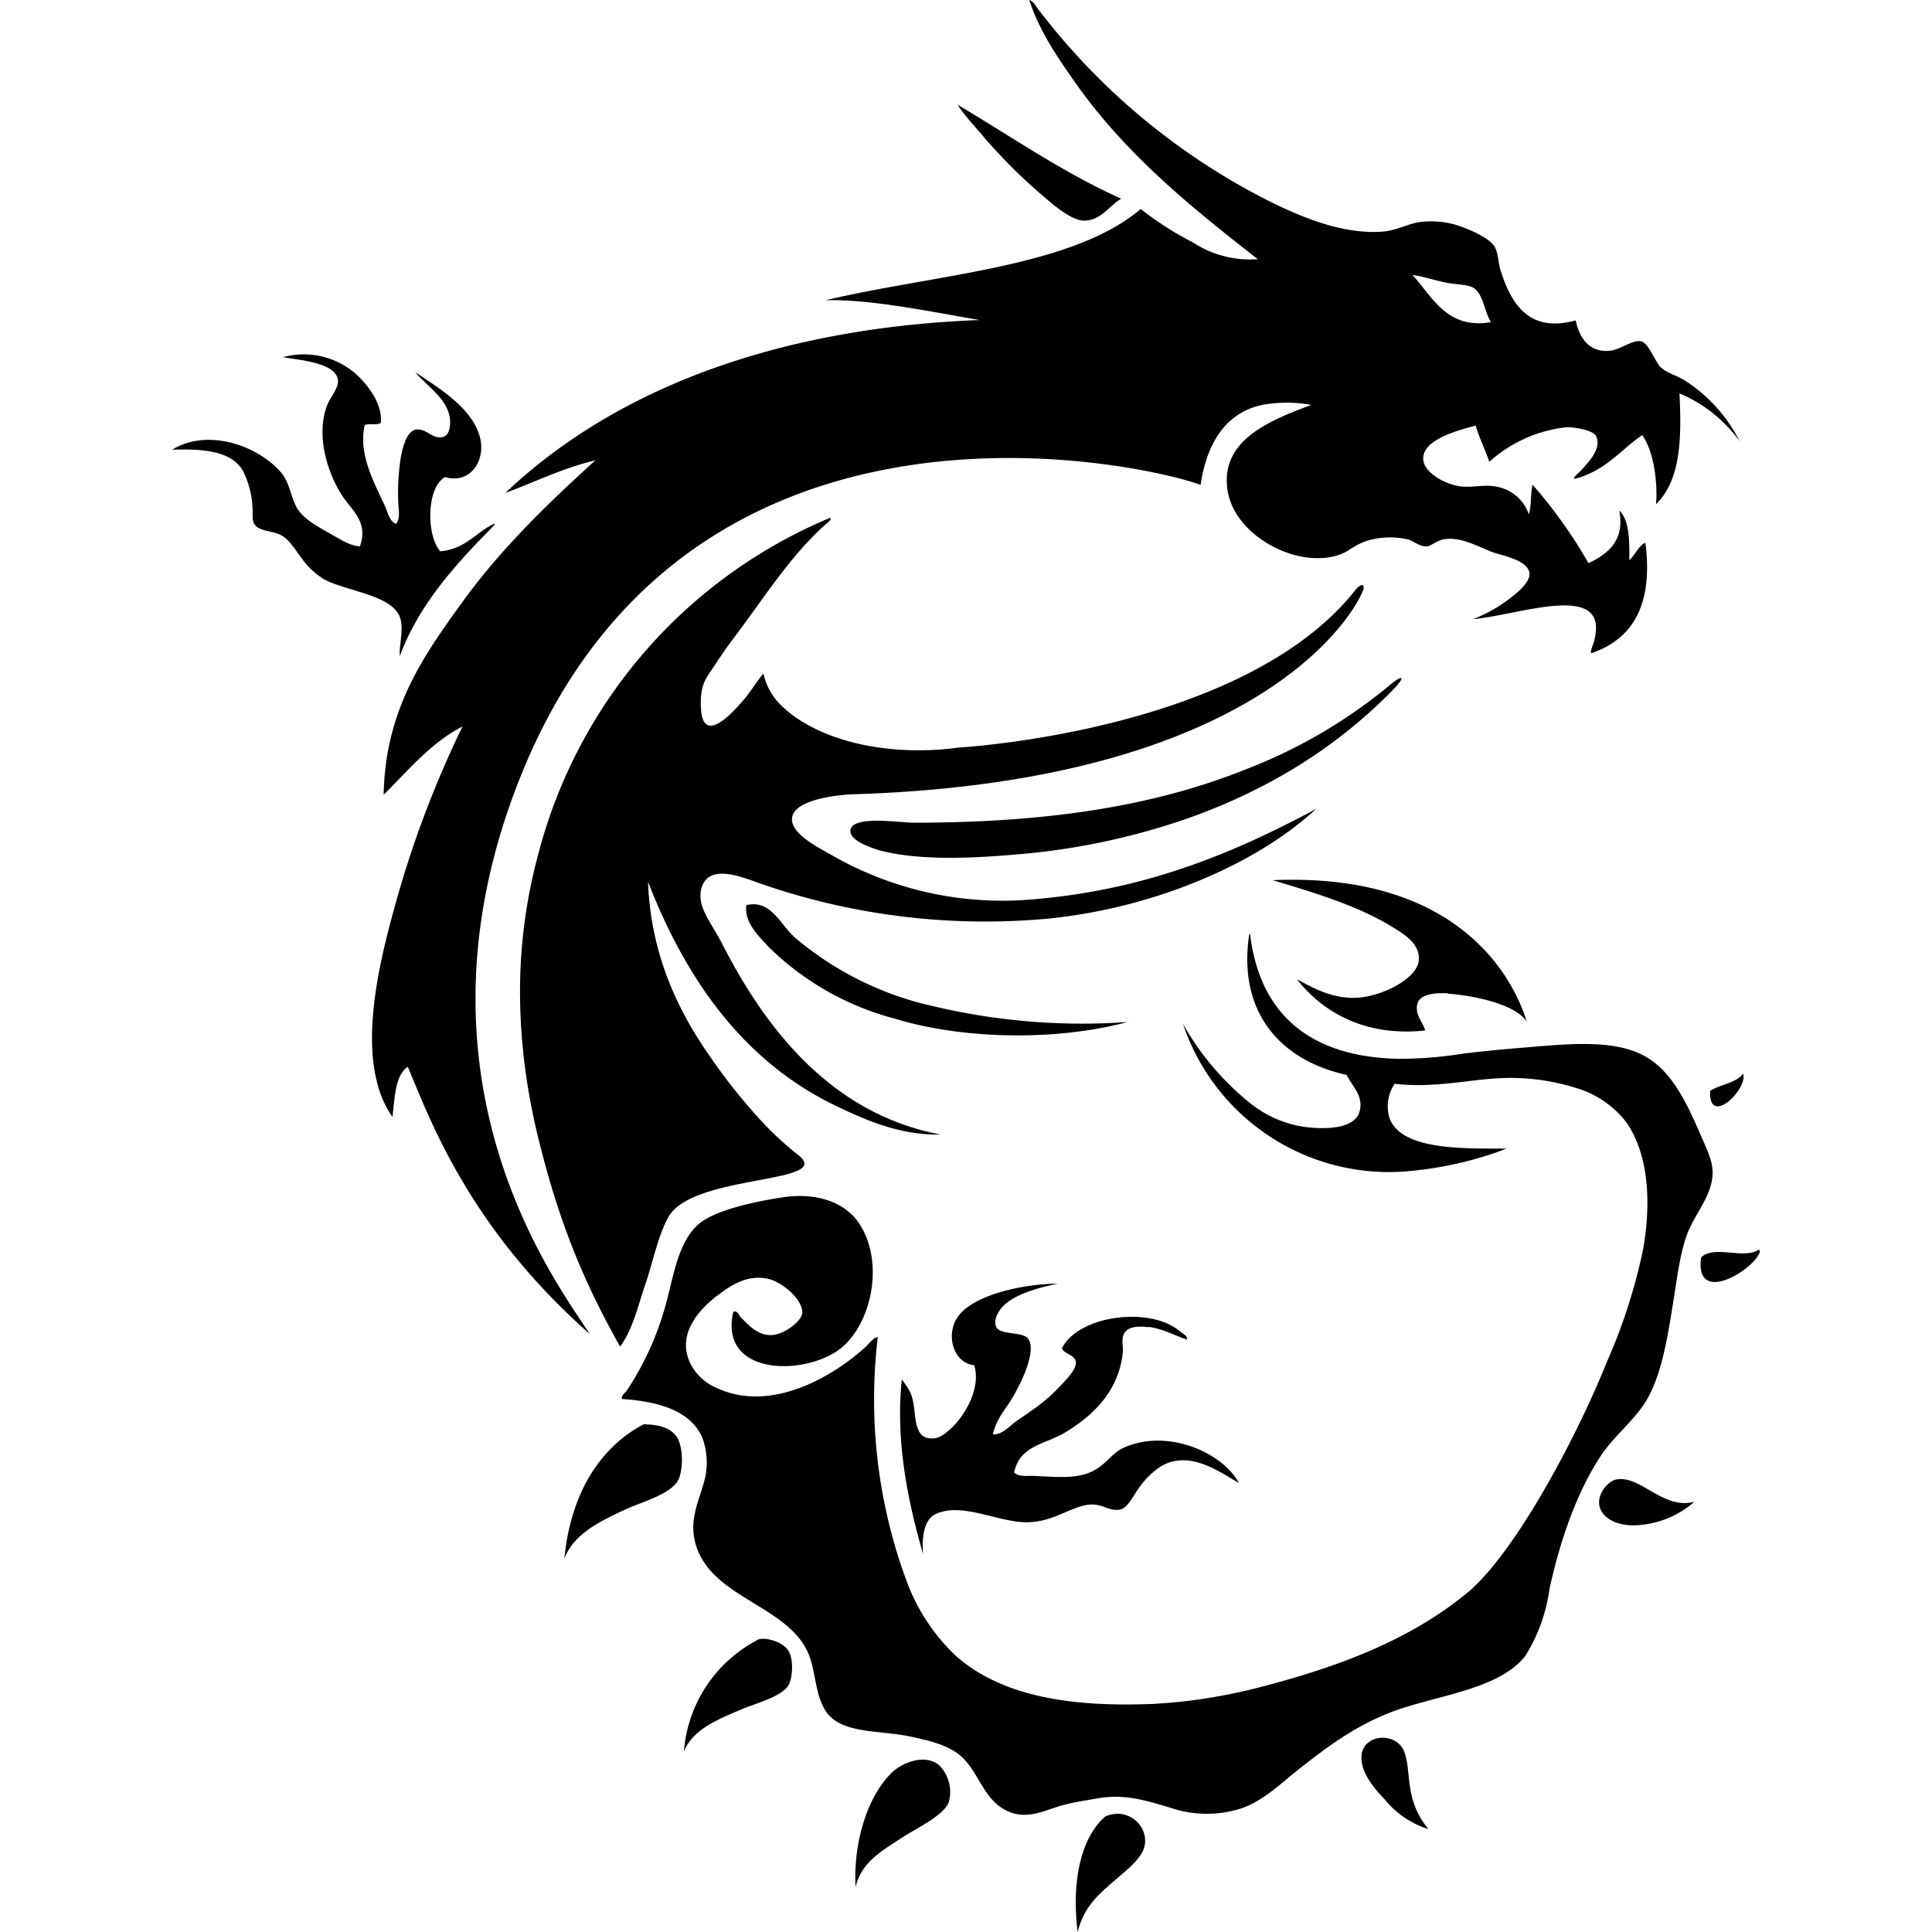 <svg xmlns="http://www.w3.org/2000/svg" viewBox="0 0 24 24"><path d="M16.362 10.042c-1.044.56-2.193 1.05-3.7 1.142a4.26 4.26 0 0 1-2.321-.556c-.155-.09-.51-.26-.503-.457.011-.242.582-.303.816-.306 5.262-.178 6.29-2.472 6.286-2.563 0-.083-.09.011-.09.011-1.38 1.777-4.937 1.973-4.937 1.973-.877.121-1.761-.08-2.215-.529a.8.8 0 0 1-.215-.39c-.102.122-.17.25-.291.379-.114.128-.458.499-.484.06-.019-.325.076-.393.2-.586a5 5 0 0 1 .193-.276c.374-.49.684-.997 1.123-1.402.037-.038.11-.075.09-.11a6.22 6.22 0 0 0-3.624 4.166 6.5 6.5 0 0 0-.23 1.72c0 .62.082 1.209.21 1.75.258 1.073.56 1.817 1.033 2.66.155-.211.219-.491.306-.752.098-.276.166-.642.302-.87.321-.528 2.079-.396 1.599-.763a4 4 0 0 1-.397-.359 7 7 0 0 1-.673-.831c-.412-.582-.756-1.285-.79-2.2.469 1.21 1.18 2.222 2.313 2.774.378.182.813.378 1.323.367-1.341-.253-2.162-1.285-2.717-2.374-.087-.17-.208-.332-.25-.476a.4.4 0 0 1-.011-.189c.076-.336.484-.17.726-.083a8.5 8.5 0 0 0 3.602.438 6.7 6.7 0 0 0 1.874-.476c.545-.227 1.04-.518 1.452-.896m-2.34 2.657a8 8 0 0 1-2.4-.189 4 4 0 0 1-1.754-.865c-.181-.166-.295-.469-.597-.397-.026.22.151.378.272.514a3.5 3.5 0 0 0 1.573.896c.835.257 2.003.283 2.906.038M11.35 10.22c-.178 0-.771-.098-.786.098-.012.121.245.212.381.25.53.136 1.255.086 1.784.037a8.5 8.5 0 0 0 2.098-.465c.99-.362 1.795-.88 2.457-1.55.181-.18.162-.234-.034-.067a6.4 6.4 0 0 1-1.769 1.032c-1.172.472-2.517.665-4.131.665m6.576-6.717c.136.034.299.027.37.068.133.08.133.273.224.431-.54.091-.718-.302-.972-.585.091.007.227.052.378.086M7.325 16.57c-.393-.613-2.39-3.19-.832-6.989 2.128-5.178 7.88-3.772 8.421-3.557.064-.434.257-.884.764-.994a1.7 1.7 0 0 1 .612 0c-.522.193-1.077.427-1.05.976.022.49.52.835.936.91 0 0 .33.072.567-.075a.02.02 0 0 0 .016-.012c.064-.037.12-.075.204-.105a1 1 0 0 1 .529-.023c.049.011.143.09.227.087.052 0 .136-.076.211-.087.2-.038.397.072.582.147.125.053.465.099.488.273.011.12-.178.264-.28.34a1.8 1.8 0 0 1-.423.23c.56-.045 1.682-.48 1.512.246-.015.076-.057.14-.042.178.578-.197.76-.685.673-1.372-.076.022-.14.17-.2.215v-.004c0-.196.01-.491-.125-.612.068.359-.121.53-.382.654a6 6 0 0 0-.695-.975c-.027.113-.012.26-.046.37a.52.52 0 0 0-.438-.351c-.129-.02-.272.022-.427 0-.2-.034-.431-.174-.446-.325-.027-.25.423-.367.65-.428.049.163.117.295.17.45a1.7 1.7 0 0 1 .964-.43c.102 0 .329.037.363.113.079.162-.129.355-.19.427-.037.038-.098.08-.079.102.39-.102.567-.355.84-.544.143.189.196.59.173.858.31-.303.318-.824.291-1.376a1.76 1.76 0 0 1 .749.597 1.94 1.94 0 0 0-.68-.756c-.1-.064-.228-.094-.303-.166-.068-.068-.151-.303-.242-.322-.113-.022-.265.11-.397.118-.238.019-.367-.144-.416-.378-.578.158-.8-.197-.937-.632-.023-.075-.023-.18-.06-.264-.042-.106-.273-.212-.394-.257a1.1 1.1 0 0 0-.548-.068c-.17.026-.294.113-.491.12-.476.027-.971-.18-1.357-.37A8.3 8.3 0 0 1 12.896.113c-.03-.038-.053-.094-.11-.113.125.385.348.707.556 1.005.639.915 1.47 1.58 2.283 2.215a1.3 1.3 0 0 1-.805-.208 4 4 0 0 1-.65-.416c-.85.726-2.548.81-3.916 1.134.567-.019 1.417.163 1.916.246h-.015c-2.389.094-4.449.794-5.877 2.147.37-.136.706-.306 1.118-.405-.59.537-1.171 1.096-1.644 1.75-.468.647-.967 1.33-.986 2.404.287-.28.578-.642.979-.847a13 13 0 0 0-.85 2.268c-.197.718-.492 1.913-.02 2.582.03-.238.03-.51.19-.624.28.661.76 1.996 2.26 3.319m5.68-14.095c.114.102.333.273.465.265.208 0 .314-.189.458-.272-.719-.321-1.388-.786-2.034-1.168.098.151.227.28.355.435.239.272.477.506.756.74m-8.05 5.16c.075.155 0 .366.011.517.234-.635.688-1.134 1.119-1.572.023-.026.087-.08.049-.072-.227.11-.355.314-.665.34-.174-.196-.174-.793.06-.922.288.087.477-.162.446-.427-.056-.423-.578-.707-.816-.877.125.159.367.303.423.537.02.083.015.242-.075.268-.133.038-.208-.11-.34-.09-.114.018-.167.219-.19.359a2.8 2.8 0 0 0-.03.529c0 .087.034.219-.03.283-.08-.038-.098-.136-.132-.215-.125-.276-.34-.647-.254-1.013.057-.023.163.007.2-.03.02-.227-.143-.443-.29-.586a.98.98 0 0 0-.926-.227c.211.038.68.068.684.302 0 .087-.102.212-.129.28-.166.408.023.93.22 1.194.113.152.28.295.181.575-.128-.008-.246-.09-.363-.155-.166-.095-.34-.185-.423-.329-.083-.162-.09-.325-.204-.446-.284-.321-.896-.544-1.342-.272.378-.011.73.011.877.26a1.1 1.1 0 0 1 .12.454c.008.068-.01.16.023.208.057.098.235.083.34.144.14.08.227.298.382.435a1 1 0 0 0 .133.102c.242.143.816.196.937.446m3.046 10.057c-.578.306-.914.907-.986 1.67.113-.302.43-.46.767-.615.216-.099.601-.197.662-.397.053-.155.037-.405-.038-.507-.083-.113-.227-.147-.405-.15m1.406 2.683a1.71 1.71 0 0 0-.907 1.38c.117-.28.424-.398.734-.53.189-.076.517-.162.578-.317.045-.125.045-.326-.023-.416-.064-.095-.283-.167-.382-.121m1.701 1.625c-.321.287-.506.88-.476 1.444.08-.321.325-.446.605-.631.162-.102.491-.261.552-.42a.47.47 0 0 0-.118-.461c-.181-.151-.453-.026-.567.072m2.627.567c-.313.276-.415.831-.34 1.432.076-.302.238-.45.454-.635.128-.113.332-.264.374-.42.068-.256-.208-.51-.491-.377m.544-6.085c.174.022.34.113.476.158.011-.049-.05-.071-.08-.098-.385-.329-1.277-.196-1.473.208.034.072.155.076.173.162.016.091-.117.223-.185.295-.177.193-.344.303-.544.439-.098.068-.185.181-.302.17.06-.238.189-.333.29-.537.076-.136.25-.499.152-.646-.057-.095-.355-.046-.4-.151-.039-.087.03-.197.079-.25.14-.151.43-.234.687-.287-.393 0-1.103.132-1.27.457-.113.22-.015.53.231.556.095.306-.151.684-.333.824a.34.34 0 0 1-.15.083c-.303.038-.22-.31-.296-.53-.026-.075-.075-.139-.12-.2-.084.783.086 1.554.264 2.17-.019-.215.015-.43.151-.495.31-.151.726.075 1.089.098.378.019.597-.212.858-.22.136 0 .234.092.359.061.087-.022.159-.181.234-.28a1 1 0 0 1 .265-.256c.359-.208.73.075.967.208-.211-.39-.914-.688-1.451-.428-.113.053-.204.193-.336.265-.205.121-.48.087-.745.076-.09-.008-.189.019-.26-.042.067-.34.392-.351.634-.499.348-.208.68-.525.718-1.02 0-.068-.026-.163.027-.227.049-.068.174-.076.29-.06m3.138 5.204c-.136-.17-.446-.125-.488.087-.038.215.151.438.284.574a1.13 1.13 0 0 0 .514.36c.011 0 .019.018.022 0a1 1 0 0 1-.215-.477c-.038-.211-.026-.43-.12-.548m.585-9.343c.359.026.847.14.979.348-.087-.284-.631-1.867-3.156-1.758.503.151 1.077.321 1.512.597.132.08.325.204.302.405-.026.223-.446.434-.748.457-.325.023-.575-.128-.764-.227.321.409.847.715 1.591.635-.018-.094-.143-.204-.09-.347.038-.099.2-.125.374-.114m2.086 6.04c-.098.023-.219.163-.208.302.02.19.254.28.465.265a1.18 1.18 0 0 0 .718-.291c-.396.102-.672-.34-.975-.276m.34-.922c.235-.34.31-.896.393-1.414.042-.276.08-.529.16-.733.09-.22.241-.393.294-.616.05-.216-.038-.37-.113-.548-.174-.4-.348-.798-.673-1.002-.386-.245-.987-.177-1.535-.132a18 18 0 0 0-.767.076 5 5 0 0 1-.794.064c-1.096-.02-1.727-.548-1.848-1.542 0 0 0-.012-.011-.008-.151.99.408 1.576 1.21 1.75.064.136.21.257.162.446-.053.227-.424.234-.684.2a1.4 1.4 0 0 1-.658-.28 3.4 3.4 0 0 1-.854-1 2.7 2.7 0 0 0 2.721 1.836c.48-.034.919-.14 1.3-.287-.555 0-1.292.019-1.451-.367a.5.5 0 0 1 .06-.438c.47.056.889-.046 1.282-.068a2.7 2.7 0 0 1 .96.117 1.22 1.22 0 0 1 .642.438c.272.4.303.987.204 1.561a7 7 0 0 1-.453 1.41c-.37.922-1.111 2.317-1.697 2.835-.703.593-1.584.937-2.608 1.202a6.7 6.7 0 0 1-1.323.208c-1.054.045-1.901-.102-2.46-.598a2.44 2.44 0 0 1-.605-.914 6.5 6.5 0 0 1-.363-3.04c-.038-.007-.064.035-.083.046-.03.03-.057.065-.09.091-.371.333-1.146.813-1.834.488a.64.64 0 0 1-.314-.288c-.189-.363.095-.676.314-.846.162-.125.382-.284.654-.216.162.038.416.246.416.416 0 .098-.223.28-.394.28-.177 0-.29-.144-.377-.227-.016-.027-.046-.087-.087-.06-.19.83.986.8 1.39.404.348-.34.48-1.062.163-1.52-.189-.264-.54-.366-.93-.31-.347.053-.812.152-1.028.314-.302.235-.34.726-.46 1.111a3.7 3.7 0 0 1-.454.972c-.027.038-.072.064-.065.11.465.03.862.15 1.002.487a.9.9 0 0 1 .038.465c-.065.302-.238.555-.102.915.226.597 1.092.71 1.36 1.254.114.223.091.537.235.756.177.269.597.238.986.303.22.045.439.09.605.192.321.19.332.632.718.768.23.075.43-.038.624-.091.15-.042.31-.064.453-.09.337-.054.582.026.9.12a1.4 1.4 0 0 0 .895 0c.257-.098.443-.276.643-.438.408-.325.809-.631 1.353-.805.552-.174 1.21-.261 1.512-.643a2.1 2.1 0 0 0 .302-.839c.14-.631.344-1.202.639-1.652.151-.226.37-.4.525-.623m1.24-4.12c-.087.117-.28.132-.408.212-.027.46.476-.02.408-.216m.19 2.192c-.186.121-.553-.064-.711.095-.084.605.653.159.729-.068 0-.015 0-.03-.023-.027"/></svg>